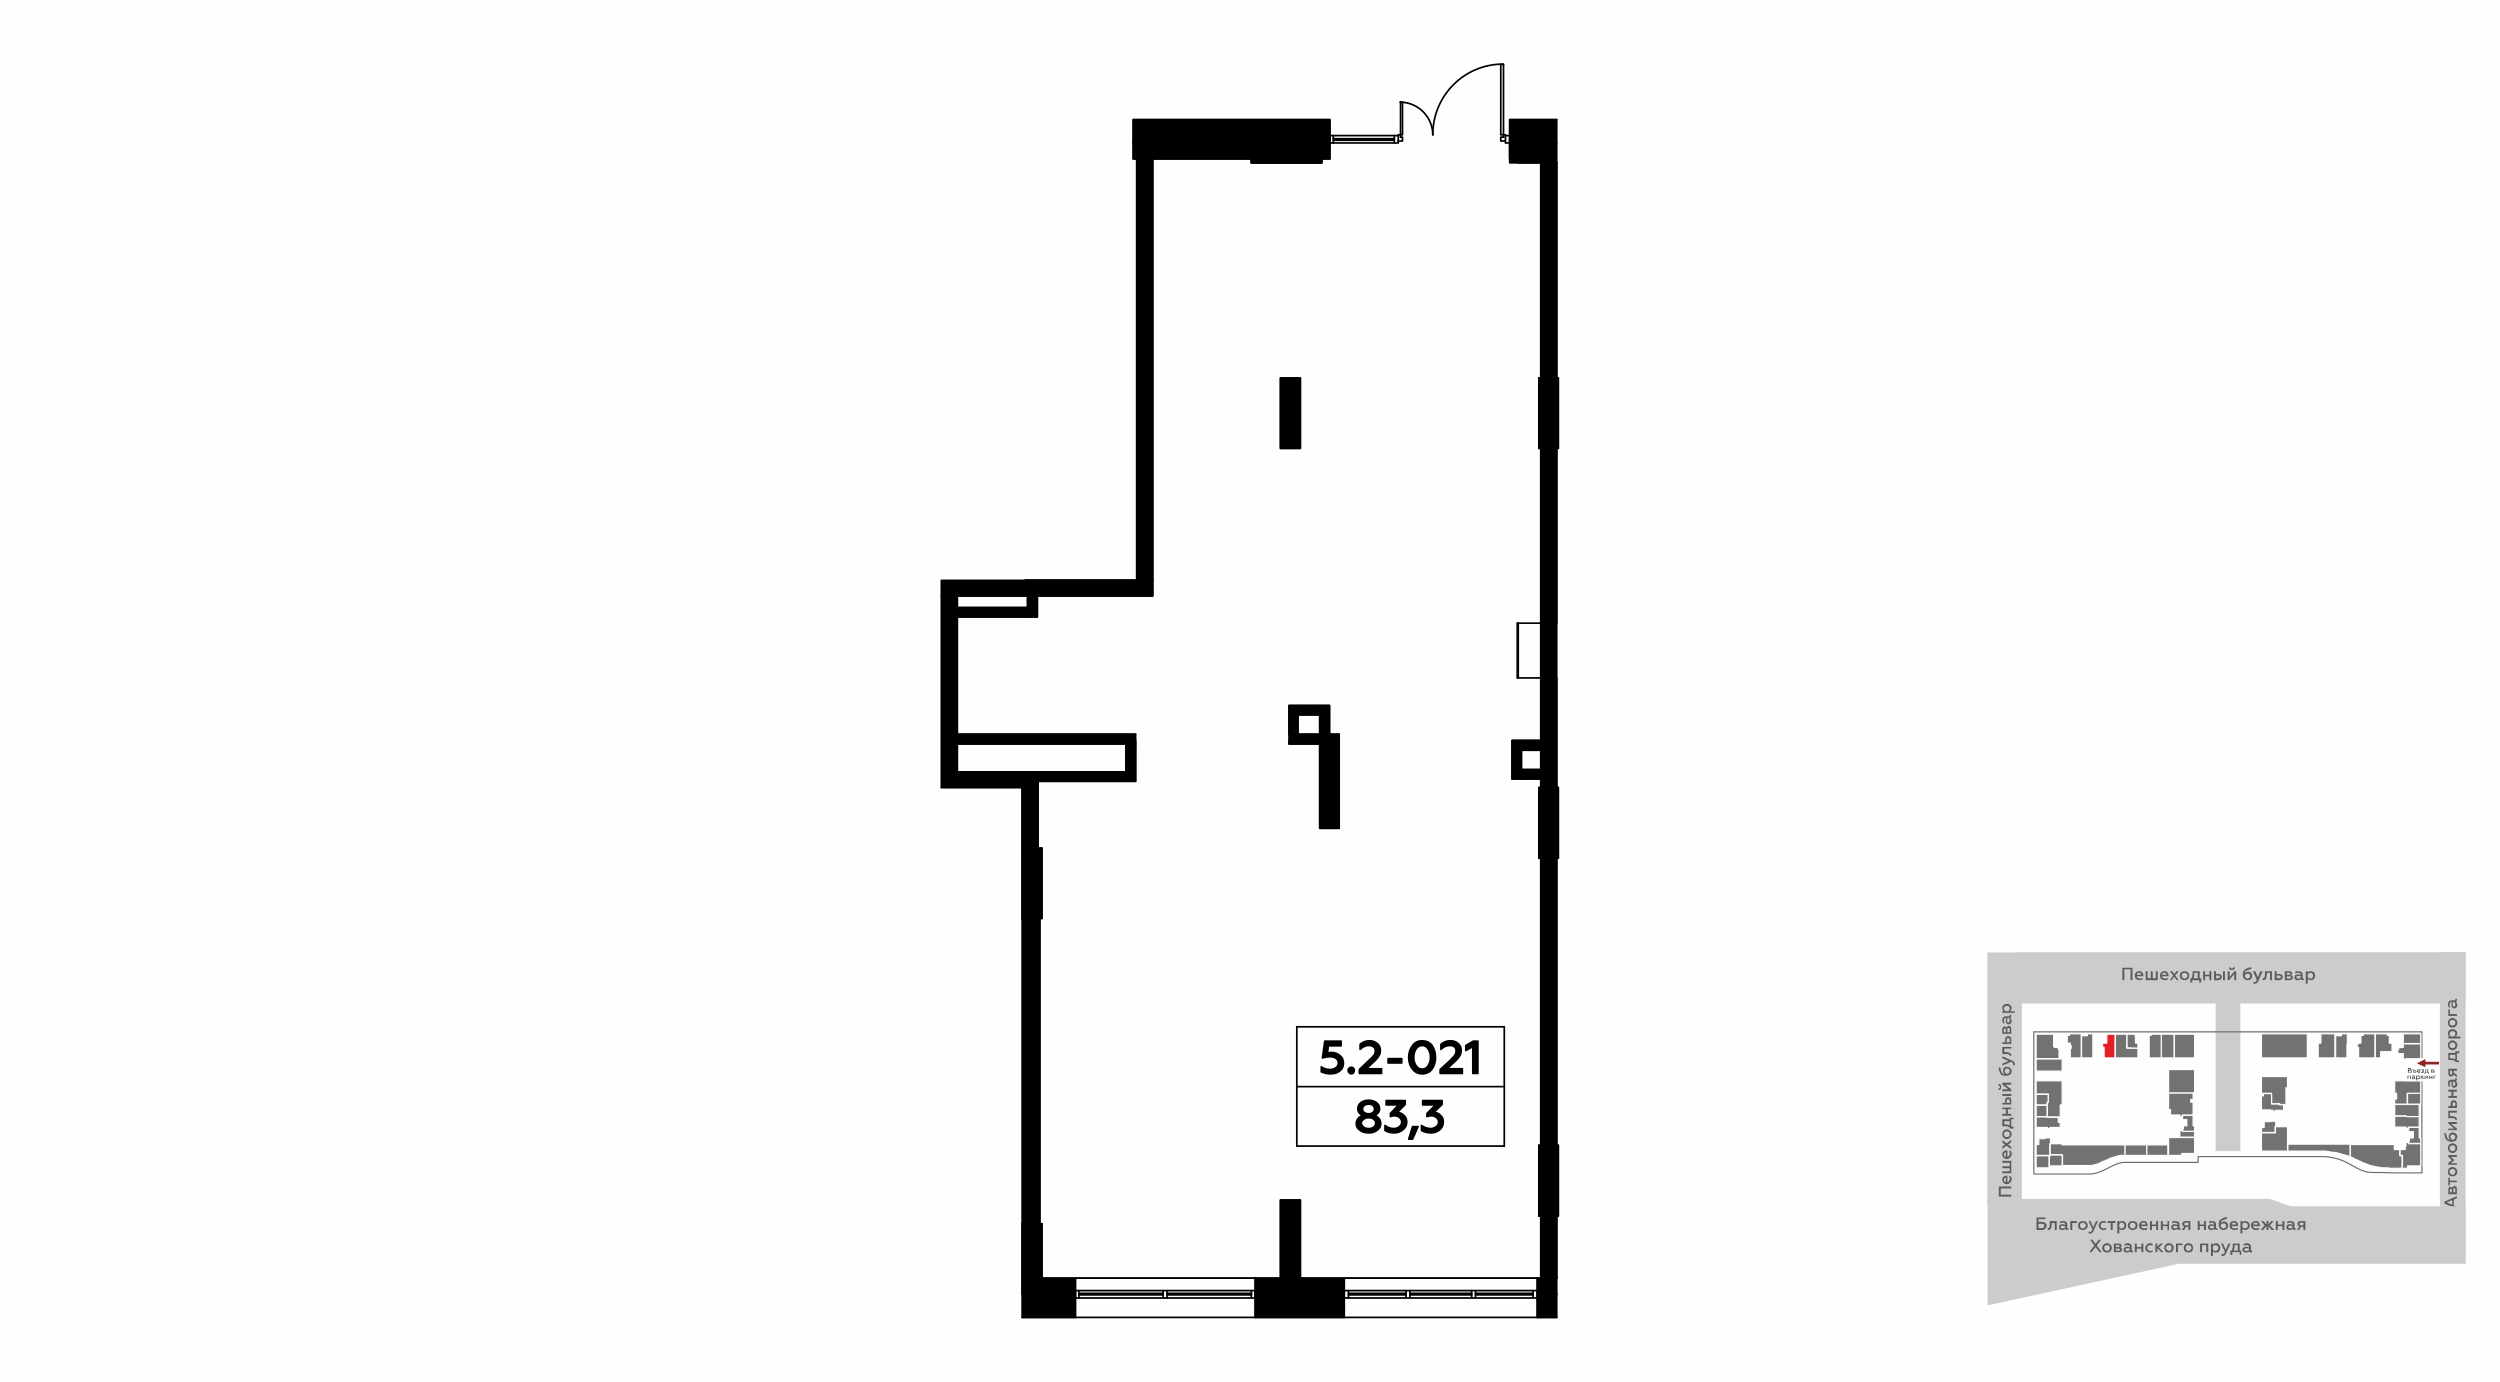 <?xml version="1.0" encoding="UTF-8"?>
<!DOCTYPE svg PUBLIC "-//W3C//DTD SVG 1.1//EN" "http://www.w3.org/Graphics/SVG/1.1/DTD/svg11.dtd">
<!-- Creator: CorelDRAW X8 -->
<svg xmlns="http://www.w3.org/2000/svg" xml:space="preserve" width="100%" height="100%" version="1.1" style="shape-rendering:geometricPrecision; text-rendering:geometricPrecision; image-rendering:optimizeQuality; fill-rule:evenodd; clip-rule:evenodd"
viewBox="0 0 6435 3556"
 xmlns:xlink="http://www.w3.org/1999/xlink">
 <defs>
  <style type="text/css">
   <![CDATA[
    .str0 {stroke:#6B6B6B;stroke-width:2.99;stroke-linecap:round;stroke-linejoin:round}
    .str1 {stroke:#FEFEFE;stroke-width:2.99;stroke-linecap:round;stroke-linejoin:round}
    .str4 {stroke:black;stroke-width:4.4;stroke-linecap:round;stroke-linejoin:round}
    .str3 {stroke:black;stroke-width:4.4;stroke-linecap:round;stroke-linejoin:round}
    .str5 {stroke:black;stroke-width:4.4;stroke-linecap:round;stroke-linejoin:round}
    .str7 {stroke:black;stroke-width:4.4;stroke-linecap:round;stroke-linejoin:round}
    .str2 {stroke:black;stroke-width:4.4;stroke-linecap:round;stroke-linejoin:round}
    .str6 {stroke:black;stroke-width:4.4;stroke-linecap:round;stroke-linejoin:round}
    .fil1 {fill:none}
    .fil9 {fill:none;fill-rule:nonzero}
    .fil0 {fill:#FEFEFE}
    .fil4 {fill:#727271}
    .fil5 {fill:#E31E24}
    .fil11 {fill:black}
    .fil10 {fill:#010000}
    .fil8 {fill:#8F2626}
    .fil2 {fill:#CCCCCC}
    .fil6 {fill:white}
    .fil3 {fill:#5B5B5B;fill-rule:nonzero}
    .fil7 {fill:#444545;fill-rule:nonzero}
    .fil12 {fill:black;fill-rule:nonzero}
   ]]>
  </style>
 </defs>
 <g id="Слой_x0020_1">
  <g id="_1326825840">
   <g>
    <rect class="fil0" width="6435" height="3556"/>
    <rect class="fil1" x="5096" y="2219" width="1270" height="1270"/>
    <rect class="fil2" x="5703" y="2566" width="63.72" height="396.9"/>
    <rect class="fil2" x="5196" y="2451" width="1150" height="132"/>
    <rect class="fil2" transform="matrix(1.934E-14 -0.571 0.715 1.48166E-14 6280.31 3117.23)" width="1166.37" height="92.6"/>
    <path class="fil3" d="M6324 3106l-8 -3 0 -15 8 -4 0 -5 -32 14 0 5 32 14 0 -6zm-26 -11l14 -6 0 12 -14 -6z"/>
    <path id="1" class="fil3" d="M6324 3061c0,-5 -2,-8 -6,-8 -3,0 -5,2 -6,5 -1,-2 -2,-3 -5,-3 -3,0 -5,2 -5,7l0 12 22 0 0 -13zm-9 8l0 -7c0,-2 1,-4 2,-4 2,0 3,2 3,4l0 7 -5 0zm-9 0l0 -6c0,-2 0,-3 2,-3 2,0 3,1 3,3l0 6 -5 0z"/>
    <polygon id="2" class="fil3" points="6324,3039 6306,3039 6306,3031 6302,3031 6302,3051 6306,3051 6306,3043 6324,3043 "/>
    <path id="3" class="fil3" d="M6320 3016c0,2 0,4 -2,5 -1,2 -3,3 -5,3 -2,0 -4,-1 -6,-3 -1,-1 -2,-3 -2,-5 0,-2 1,-4 2,-5 2,-2 4,-2 6,-2 2,0 4,0 5,2 2,1 2,3 2,5zm5 0c0,-3 -1,-6 -4,-9 -2,-2 -5,-3 -8,-3 -4,0 -6,1 -9,3 -2,3 -3,6 -3,9 0,4 1,7 3,9 3,2 5,3 9,3 3,0 6,-1 8,-3 3,-2 4,-5 4,-9z"/>
    <polygon id="4" class="fil3" points="6324,2994 6308,2994 6317,2987 6317,2985 6308,2978 6324,2978 6324,2973 6302,2973 6302,2978 6311,2986 6302,2993 6302,2998 6324,2998 "/>
    <path id="5" class="fil3" d="M6320 2955c0,2 0,4 -2,6 -1,1 -3,2 -5,2 -2,0 -4,-1 -6,-2 -1,-2 -2,-4 -2,-6 0,-2 1,-4 2,-5 2,-1 4,-2 6,-2 2,0 4,1 5,2 2,1 2,3 2,5zm5 0c0,-3 -1,-6 -4,-9 -2,-2 -5,-3 -8,-3 -4,0 -6,1 -9,3 -2,3 -3,6 -3,9 0,4 1,7 3,9 3,3 5,4 9,4 3,0 6,-1 8,-4 3,-2 4,-5 4,-9z"/>
    <path id="6" class="fil3" d="M6325 2926c0,-3 -1,-6 -4,-8 -2,-2 -5,-3 -8,-3 -3,0 -5,1 -7,3 -2,2 -3,4 -3,7 0,4 1,7 4,9 -1,0 -3,0 -4,-1 -2,-1 -4,-3 -5,-6 0,-2 -1,-5 -2,-10l-5 0c1,3 1,6 2,8 0,2 1,4 2,6 1,2 2,3 3,4 3,2 7,4 12,4 4,0 8,-1 11,-3 2,-3 4,-6 4,-10zm-5 0c0,5 -3,8 -8,8 -3,-2 -5,-5 -5,-8 0,-3 3,-6 6,-6 2,0 4,1 5,2 2,1 2,3 2,4z"/>
    <polygon id="7" class="fil3" points="6324,2905 6309,2893 6324,2893 6324,2888 6302,2888 6302,2892 6317,2905 6302,2905 6302,2909 6324,2909 "/>
    <path id="8" class="fil3" d="M6306 2864l18 0 0 -5 -22 0 0 19 7 0c8,0 11,1 11,4 0,1 0,1 0,1l4 0c0,0 0,-1 0,-1 0,-5 -3,-7 -6,-8 -3,-1 -6,-1 -9,-1l-3 0 0 -9z"/>
    <path id="9" class="fil3" d="M6324 2841c0,-3 -1,-5 -2,-7 -2,-1 -4,-2 -6,-2 -5,0 -8,3 -8,9l0 6 -6 0 0 5 22 0 0 -11zm-11 6l0 -6c0,-2 1,-4 3,-4 2,0 4,2 4,4l0 6 -7 0z"/>
    <polygon id="10" class="fil3" points="6324,2821 6315,2821 6315,2810 6324,2810 6324,2805 6302,2805 6302,2810 6310,2810 6310,2821 6302,2821 6302,2826 6324,2826 "/>
    <path id="11" class="fil3" d="M6320 2777c0,1 -1,2 -2,2l-8 0c-6,0 -9,4 -9,10 0,3 1,6 2,8l4 0c-1,-2 -2,-4 -2,-7 0,-4 2,-6 5,-6l1 0c-1,2 -1,4 -1,7 0,2 0,5 2,6 1,2 3,3 5,3 2,0 4,-1 6,-3 1,-1 2,-3 2,-6 0,-3 -1,-6 -4,-8 2,0 3,-2 3,-5 0,-1 0,-2 0,-2l-4 0c0,0 0,0 0,1zm-2 7c1,1 2,3 2,6 0,3 -1,5 -3,5 -2,0 -4,-2 -4,-5 0,-2 1,-4 2,-6l3 0z"/>
    <path id="12" class="fil3" d="M6324 2767l-8 -6 0 -5 8 0 0 -5 -22 0 0 12c0,5 2,8 7,8 3,0 6,-2 6,-5l9 7 0 -6zm-12 -5c0,3 -1,4 -3,4 -2,0 -3,-1 -3,-4l0 -6 6 0 0 6z"/>
    <path id="13" class="fil3" d="M6330 2730l-6 0 0 -19 6 0 0 -5 -10 0 0 4 -18 0 0 18c5,0 8,1 11,1 3,0 5,1 7,2l0 3 10 0 0 -4zm-10 -4c-4,-1 -8,-2 -14,-2l0 -9 14 0 0 11z"/>
    <path id="14" class="fil3" d="M6320 2691c0,2 0,4 -2,5 -1,1 -3,2 -5,2 -2,0 -4,-1 -6,-2 -1,-1 -2,-3 -2,-5 0,-2 1,-4 2,-6 2,-1 4,-2 6,-2 2,0 4,1 5,2 2,2 2,4 2,6zm5 0c0,-4 -1,-7 -4,-9 -2,-3 -5,-4 -8,-4 -4,0 -6,1 -9,4 -2,2 -3,5 -3,9 0,3 1,6 3,9 3,2 5,3 9,3 3,0 6,-1 8,-3 3,-3 4,-6 4,-9z"/>
    <path id="15" class="fil3" d="M6301 2660c0,3 1,6 4,8l-3 0 0 5 31 0 0 -5 -12 0c2,-2 4,-5 4,-8 0,-3 -1,-6 -4,-8 -2,-2 -5,-3 -8,-3 -4,0 -6,1 -9,3 -2,2 -3,5 -3,8zm4 1c0,-2 1,-4 3,-5 1,-1 3,-2 5,-2 2,0 4,1 5,2 2,1 2,3 2,5 0,3 -1,6 -4,7l-7 0c-2,-1 -4,-4 -4,-7z"/>
    <path id="16" class="fil3" d="M6320 2633c0,2 0,4 -2,5 -1,1 -3,2 -5,2 -2,0 -4,-1 -6,-2 -1,-1 -2,-3 -2,-5 0,-2 1,-4 2,-6 2,-1 4,-2 6,-2 2,0 4,1 5,2 2,2 2,4 2,6zm5 0c0,-4 -1,-7 -4,-9 -2,-2 -5,-4 -8,-4 -4,0 -6,2 -9,4 -2,2 -3,5 -3,9 0,3 1,6 3,9 3,2 5,3 9,3 3,0 6,-1 8,-3 3,-3 4,-6 4,-9z"/>
    <polygon id="17" class="fil3" points="6324,2610 6306,2610 6306,2598 6302,2598 6302,2615 6324,2615 "/>
    <path id="18" class="fil3" d="M6320 2573c0,1 -1,2 -2,2l-8 0c-6,0 -9,4 -9,10 0,3 1,6 2,8l4 0c-1,-2 -2,-4 -2,-7 0,-4 2,-7 5,-7l1 0c-1,3 -1,5 -1,8 0,2 0,4 2,6 1,2 3,3 5,3 2,0 4,-1 6,-3 1,-1 2,-3 2,-6 0,-3 -1,-6 -4,-8 2,-1 3,-2 3,-5 0,-1 0,-2 0,-3l-4 0c0,1 0,1 0,2zm-2 6c1,2 2,4 2,7 0,3 -1,5 -3,5 -2,0 -4,-2 -4,-5 0,-3 1,-5 2,-7l3 0z"/>
    <rect class="fil2" transform="matrix(2.59564E-14 -0.558 0.96 1.44856E-14 5115.33 3102.35)" width="1166.37" height="92.6"/>
    <polygon class="fil3" points="5177,3075 5150,3075 5150,3059 5177,3059 5177,3054 5145,3054 5145,3080 5177,3080 "/>
    <path id="1" class="fil3" d="M5166 3048c3,0 6,-1 8,-4 3,-2 4,-5 4,-9 0,-3 -1,-6 -3,-8l-4 0c2,2 2,5 2,7 0,5 -2,8 -6,9l0 -17 -1 0c-4,0 -8,1 -10,4 -2,2 -2,4 -2,6 0,4 1,6 3,9 3,2 5,3 9,3zm-3 -5c-3,-1 -5,-3 -5,-6 0,-2 1,-4 2,-5 1,-1 2,-1 3,-1l0 12z"/>
    <polygon id="2" class="fil3" points="5177,2988 5154,2988 5154,2993 5173,2993 5173,3002 5154,3002 5154,3007 5173,3007 5173,3015 5154,3015 5154,3020 5177,3020 "/>
    <path id="3" class="fil3" d="M5166 2983c3,0 6,-1 8,-4 3,-2 4,-5 4,-9 0,-3 -1,-6 -3,-8l-4 0c2,2 2,5 2,7 0,5 -2,8 -6,9l0 -17 -1 0c-4,0 -8,1 -10,4 -2,2 -2,4 -2,6 0,4 1,7 3,9 3,2 5,3 9,3zm-3 -5c-3,0 -5,-3 -5,-6 0,-2 1,-4 2,-5 1,-1 2,-1 3,-1l0 12z"/>
    <polygon id="4" class="fil3" points="5154,2957 5165,2949 5177,2958 5177,2952 5169,2946 5177,2940 5177,2934 5165,2943 5154,2935 5154,2941 5161,2946 5154,2951 "/>
    <path id="5" class="fil3" d="M5173 2919c0,3 0,4 -2,6 -1,1 -3,2 -5,2 -2,0 -4,-1 -6,-2 -1,-2 -2,-3 -2,-6 0,-2 1,-3 2,-5 2,-1 4,-2 6,-2 2,0 4,1 5,2 2,2 2,3 2,5zm5 0c0,-3 -2,-6 -4,-8 -2,-3 -5,-4 -8,-4 -4,0 -6,1 -9,4 -2,2 -3,5 -3,8 0,4 1,7 3,9 3,3 5,4 9,4 3,0 6,-1 8,-4 2,-2 4,-5 4,-9z"/>
    <path id="6" class="fil3" d="M5183 2900l-6 0 0 -19 6 0 0 -4 -10 0 0 4 -19 0 0 18c5,0 9,0 12,0 3,1 5,2 7,3l0 3 10 0 0 -5zm-10 -3c-4,-2 -8,-3 -14,-3l0 -8 14 0 0 11z"/>
    <polygon id="7" class="fil3" points="5177,2867 5168,2867 5168,2855 5177,2855 5177,2851 5154,2851 5154,2855 5163,2855 5163,2867 5154,2867 5154,2872 5177,2872 "/>
    <path id="8" class="fil3" d="M5177 2816l-23 0 0 5 23 0 0 -5zm0 17c0,-3 -1,-5 -2,-7 -2,-1 -4,-2 -6,-2 -5,0 -8,4 -8,9l0 6 -7 0 0 4 23 0 0 -10zm-12 6l0 -5c0,-3 2,-5 4,-5 2,0 4,2 4,5l0 5 -8 0z"/>
    <path id="9" class="fil3" d="M5177 2804l-15 -12 15 0 0 -5 -23 0 0 5 16 12 -16 0 0 5 23 0 0 -5zm-26 -6c0,-5 -2,-8 -7,-8l0 4c2,0 4,2 4,4 0,2 -2,4 -4,4l0 4c5,0 7,-3 7,-8z"/>
    <path id="10" class="fil3" d="M5178 2757c0,-3 -1,-6 -4,-8 -2,-2 -5,-3 -8,-3 -3,0 -6,0 -7,2 -2,2 -3,5 -3,8 0,4 1,7 4,9 -1,0 -3,-1 -4,-1 -2,-1 -4,-3 -5,-7 -1,-1 -1,-4 -2,-9l-5 0c1,3 1,6 2,8 0,2 1,4 2,5 1,2 2,4 3,5 3,2 7,3 12,3 4,0 8,-1 11,-3 2,-2 4,-5 4,-9zm-5 0c0,5 -3,7 -8,7 -3,-1 -5,-4 -5,-7 0,-4 3,-7 6,-7 2,0 4,1 5,2 2,2 2,3 2,5z"/>
    <path id="11" class="fil3" d="M5186 2738c0,-3 -2,-6 -7,-8l-25 -11 0 5 16 7 -16 7 0 5 22 -10c4,2 6,4 6,6 0,1 0,2 -1,3l5 0c0,-1 0,-2 0,-4z"/>
    <path id="12" class="fil3" d="M5159 2699l18 0 0 -4 -23 0 0 18 8 0c8,0 11,1 11,4 0,1 0,1 0,1l4 0c0,0 0,-1 0,-1 0,-5 -3,-7 -7,-8 -2,-1 -5,-1 -8,-1l-3 0 0 -9z"/>
    <path id="13" class="fil3" d="M5177 2676c0,-3 -1,-5 -2,-7 -2,-1 -4,-2 -6,-2 -5,0 -8,4 -8,9l0 7 -7 0 0 4 23 0 0 -11zm-12 7l0 -6c0,-3 2,-5 4,-5 2,0 4,2 4,5l0 6 -8 0z"/>
    <path id="14" class="fil3" d="M5177 2649c0,-5 -2,-8 -6,-8 -3,0 -5,1 -6,4 -1,-2 -3,-3 -5,-3 -3,0 -6,3 -6,7l0 12 23 0 0 -12zm-10 8l0 -8c0,-2 1,-3 3,-3 2,0 3,1 3,3l0 8 -6 0zm-9 0l0 -7c0,-2 1,-3 3,-3 2,0 2,1 2,3l0 7 -5 0z"/>
    <path id="15" class="fil3" d="M5173 2614c0,1 -1,2 -2,2l-8 0c-6,0 -9,4 -9,10 0,3 1,6 2,8l4 0c-1,-2 -2,-4 -2,-7 0,-4 2,-7 5,-7l1 0c-1,3 -1,5 -1,8 0,2 0,4 2,6 1,2 3,3 5,3 2,0 4,-1 6,-3 1,-1 2,-3 2,-6 0,-3 -2,-6 -4,-8 2,-1 3,-2 3,-5 0,-1 0,-2 0,-3l-4 0c0,1 0,1 0,2zm-2 6c1,2 2,4 2,7 0,3 -1,5 -3,5 -2,0 -4,-2 -4,-5 0,-3 1,-5 2,-7l3 0z"/>
    <path id="16" class="fil3" d="M5154 2594c0,4 1,7 4,9l-4 0 0 4 32 0 0 -4 -12 0c2,-2 4,-5 4,-9 0,-3 -2,-5 -4,-7 -2,-2 -5,-3 -8,-3 -4,0 -6,1 -9,3 -2,2 -3,4 -3,7zm4 2c0,-2 1,-4 2,-5 2,-2 4,-2 6,-2 2,0 4,0 5,2 2,1 2,3 2,5 0,3 -1,5 -4,7l-7 0c-2,-2 -4,-4 -4,-7z"/>
    <polygon class="fil2" points="5116,3360 5608,3253 6347,3253 6347,3105 5897,3105 5842,3086 5116,3086 "/>
    <path class="fil3" d="M5256 3166c3,0 6,-1 8,-3 3,-2 4,-5 4,-8 0,-3 -1,-5 -4,-7 -2,-2 -5,-3 -8,-3l-9 0 0 -7 18 0 0 -4 -23 0 0 32 14 0zm-9 -16l8 0c5,0 7,2 7,5 0,4 -2,6 -7,6l-8 0 0 -11z"/>
    <path id="1" class="fil3" d="M5289 3148l0 18 5 0 0 -23 -18 0 0 8c0,7 -1,10 -4,10 -1,0 -1,0 -1,0l0 5c0,0 0,0 1,0 5,0 7,-3 8,-7 1,-3 1,-5 1,-8l0 -3 8 0z"/>
    <path id="2" class="fil3" d="M5323 3162c-2,0 -2,-1 -2,-2l0 -9c0,-5 -4,-8 -11,-8 -3,0 -6,0 -8,2l0 4c2,-1 5,-2 7,-2 5,0 7,2 7,5l0 1c-2,-1 -5,-2 -7,-2 -3,0 -5,1 -7,2 -2,2 -2,3 -2,6 0,2 0,4 2,5 2,2 4,2 6,2 3,0 6,-1 8,-3 1,2 2,3 5,3 1,0 2,0 3,-1l0 -3c-1,0 -1,0 -1,0zm-7 -3c-2,2 -4,3 -7,3 -3,0 -5,-1 -5,-4 0,-2 2,-3 6,-3 2,0 4,1 6,2l0 2z"/>
    <polygon id="3" class="fil3" points="5334,3166 5334,3148 5346,3148 5346,3143 5329,3143 5329,3166 "/>
    <path id="4" class="fil3" d="M5361 3162c-2,0 -4,-1 -5,-2 -2,-2 -2,-3 -2,-6 0,-2 0,-3 2,-5 1,-1 3,-2 5,-2 2,0 4,1 5,2 2,2 3,3 3,5 0,3 -1,4 -3,6 -1,1 -3,2 -5,2zm0 4c4,0 7,-1 9,-3 2,-2 4,-5 4,-9 0,-3 -2,-6 -4,-8 -2,-2 -5,-3 -9,-3 -3,0 -6,1 -9,3 -2,2 -3,5 -3,8 0,4 1,7 3,9 3,2 6,3 9,3z"/>
    <path id="5" class="fil3" d="M5381 3175c3,0 6,-2 8,-7l11 -25 -5 0 -7 16 -7 -16 -5 0 10 22c-2,4 -4,6 -6,6 -1,0 -2,0 -4,-1l0 4c1,1 3,1 5,1z"/>
    <path id="6" class="fil3" d="M5414 3166c3,0 5,0 7,-2l0 -4c-1,1 -4,2 -6,2 -2,0 -4,-1 -6,-2 -1,-2 -2,-3 -2,-6 0,-2 1,-4 2,-5 2,-1 4,-2 6,-2 2,0 4,0 6,1l0 -4c-2,-1 -4,-1 -7,-1 -3,0 -6,1 -8,3 -3,2 -4,5 -4,8 0,4 1,7 4,9 2,2 5,3 8,3z"/>
    <polygon id="7" class="fil3" points="5438,3166 5438,3148 5445,3148 5445,3143 5425,3143 5425,3148 5433,3148 5433,3166 "/>
    <path id="8" class="fil3" d="M5463 3143c-4,0 -7,1 -8,3l0 -3 -5 0 0 32 5 0 0 -12c1,2 4,3 8,3 3,0 5,-1 7,-3 2,-2 3,-5 3,-9 0,-3 -1,-6 -3,-8 -2,-2 -4,-3 -7,-3zm-2 4c2,0 4,1 5,2 2,2 2,3 2,5 0,3 0,4 -2,6 -1,1 -3,2 -5,2 -3,0 -5,-2 -6,-4l0 -7c1,-2 3,-4 6,-4z"/>
    <path id="9" class="fil3" d="M5490 3162c-2,0 -4,-1 -6,-2 -1,-2 -2,-3 -2,-6 0,-2 1,-3 2,-5 2,-1 4,-2 6,-2 2,0 4,1 5,2 1,2 2,3 2,5 0,3 -1,4 -2,6 -1,1 -3,2 -5,2zm0 4c3,0 6,-1 9,-3 2,-2 3,-5 3,-9 0,-3 -1,-6 -3,-8 -3,-2 -6,-3 -9,-3 -4,0 -7,1 -9,3 -3,2 -4,5 -4,8 0,4 1,7 4,9 2,2 5,3 9,3z"/>
    <path id="10" class="fil3" d="M5506 3154c0,4 1,7 3,9 3,2 6,3 9,3 4,0 7,0 9,-2l0 -4c-3,1 -5,2 -8,2 -4,0 -7,-2 -8,-6l17 0 0 -1c0,-4 -1,-8 -5,-11 -1,-1 -3,-1 -6,-1 -3,0 -6,1 -8,3 -2,2 -3,5 -3,8zm5 -2c0,-3 3,-5 6,-5 2,0 3,0 5,1 1,2 1,3 1,4l-12 0z"/>
    <polygon id="11" class="fil3" points="5539,3166 5539,3156 5550,3156 5550,3166 5555,3166 5555,3143 5550,3143 5550,3152 5539,3152 5539,3143 5534,3143 5534,3166 "/>
    <polygon id="12" class="fil3" points="5567,3166 5567,3156 5579,3156 5579,3166 5583,3166 5583,3143 5579,3143 5579,3152 5567,3152 5567,3143 5562,3143 5562,3166 "/>
    <path id="13" class="fil3" d="M5612 3162c-1,0 -2,-1 -2,-2l0 -9c0,-5 -4,-8 -11,-8 -3,0 -6,0 -8,2l0 4c2,-1 5,-2 7,-2 5,0 7,2 7,5l0 1c-2,-1 -5,-2 -7,-2 -3,0 -5,1 -7,2 -1,2 -2,3 -2,6 0,2 0,4 2,5 2,2 4,2 6,2 4,0 6,-1 8,-3 1,2 3,3 5,3 1,0 2,0 3,-1l0 -3c0,0 -1,0 -1,0zm-7 -3c-2,2 -4,3 -7,3 -2,0 -4,-1 -4,-4 0,-2 2,-3 5,-3 2,0 4,1 6,2l0 2z"/>
    <path id="14" class="fil3" d="M5622 3166l5 -8 6 0 0 8 5 0 0 -23 -12 0c-6,0 -9,3 -9,7 0,4 2,6 5,7l-6 9 6 0zm5 -12c-3,0 -5,-1 -5,-3 0,-3 2,-4 5,-4l6 0 0 7 -6 0z"/>
    <polygon id="15" class="fil3" points="5662,3166 5662,3156 5673,3156 5673,3166 5678,3166 5678,3143 5673,3143 5673,3152 5662,3152 5662,3143 5657,3143 5657,3166 "/>
    <path id="16" class="fil3" d="M5706 3162c-1,0 -2,-1 -2,-2l0 -9c0,-5 -4,-8 -10,-8 -3,0 -6,0 -8,2l0 4c2,-1 4,-2 7,-2 4,0 6,2 6,5l0 1c-2,-1 -4,-2 -7,-2 -2,0 -4,1 -6,2 -2,2 -3,3 -3,6 0,2 1,4 3,5 1,2 3,2 6,2 3,0 6,-1 8,-3 1,2 2,3 5,3 1,0 2,0 3,-1l0 -3c-1,0 -1,0 -2,0zm-7 -3c-1,2 -3,3 -6,3 -3,0 -5,-1 -5,-4 0,-2 2,-3 5,-3 3,0 5,1 6,2l0 2z"/>
    <path id="17" class="fil3" d="M5723 3166c4,0 6,-1 9,-3 2,-2 3,-5 3,-8 0,-3 -1,-6 -3,-8 -2,-2 -4,-3 -7,-3 -4,0 -7,2 -9,5 0,-2 0,-3 1,-4 1,-2 3,-4 6,-5 2,-1 5,-2 9,-2l0 -5c-3,0 -5,1 -7,1 -2,1 -4,2 -6,3 -2,1 -3,2 -4,3 -3,2 -4,6 -4,11 0,5 1,9 3,11 3,3 6,4 9,4zm0 -4c-4,0 -7,-3 -7,-9 1,-2 4,-4 8,-4 3,0 6,2 6,6 0,2 -1,4 -2,5 -1,1 -3,2 -5,2z"/>
    <path id="18" class="fil3" d="M5739 3154c0,4 1,7 3,9 3,2 6,3 9,3 4,0 7,0 9,-2l0 -4c-3,1 -5,2 -8,2 -4,0 -8,-2 -8,-6l17 0 0 -1c0,-4 -1,-8 -5,-11 -1,-1 -3,-1 -6,-1 -3,0 -6,1 -8,3 -2,2 -3,5 -3,8zm5 -2c0,-3 3,-5 6,-5 2,0 3,0 4,1 2,2 2,3 2,4l-12 0z"/>
    <path id="19" class="fil3" d="M5780 3143c-4,0 -6,1 -8,3l0 -3 -5 0 0 32 5 0 0 -12c2,2 4,3 8,3 3,0 5,-1 7,-3 3,-2 4,-5 4,-9 0,-3 -1,-6 -4,-8 -2,-2 -4,-3 -7,-3zm-2 4c2,0 4,1 6,2 1,2 2,3 2,5 0,3 -1,4 -2,6 -2,1 -4,2 -6,2 -3,0 -5,-2 -6,-4l0 -7c1,-2 3,-4 6,-4z"/>
    <path id="20" class="fil3" d="M5794 3154c0,4 2,7 4,9 2,2 5,3 9,3 3,0 6,0 8,-2l0 -4c-2,1 -4,2 -7,2 -5,0 -8,-2 -9,-6l18 0 0 -1c0,-4 -2,-8 -5,-11 -2,-1 -4,-1 -6,-1 -3,0 -6,1 -8,3 -3,2 -4,5 -4,8zm5 -2c1,-3 3,-5 7,-5 2,0 3,0 4,1 1,2 2,3 2,4l-13 0z"/>
    <polygon id="21" class="fil3" points="5825,3166 5834,3156 5834,3166 5839,3166 5839,3156 5847,3166 5854,3166 5843,3154 5852,3143 5846,3143 5839,3152 5839,3143 5834,3143 5834,3152 5826,3143 5820,3143 5829,3154 5819,3166 "/>
    <polygon id="22" class="fil3" points="5863,3166 5863,3156 5875,3156 5875,3166 5880,3166 5880,3143 5875,3143 5875,3152 5863,3152 5863,3143 5858,3143 5858,3166 "/>
    <path id="23" class="fil3" d="M5908 3162c-1,0 -2,-1 -2,-2l0 -9c0,-5 -4,-8 -10,-8 -4,0 -6,0 -9,2l0 4c2,-1 5,-2 7,-2 5,0 7,2 7,5l0 1c-2,-1 -4,-2 -7,-2 -3,0 -5,1 -7,2 -1,2 -2,3 -2,6 0,2 1,4 2,5 2,2 4,2 6,2 4,0 6,-1 9,-3 0,2 2,3 4,3 2,0 2,0 3,-1l0 -3c0,0 -1,0 -1,0zm-7 -3c-1,2 -4,3 -6,3 -3,0 -5,-1 -5,-4 0,-2 2,-3 5,-3 2,0 4,1 6,2l0 2z"/>
    <path id="24" class="fil3" d="M5918 3166l5 -8 6 0 0 8 5 0 0 -23 -12 0c-6,0 -8,3 -8,7 0,4 1,6 5,7l-7 9 6 0zm5 -12c-3,0 -4,-1 -4,-3 0,-3 1,-4 4,-4l6 0 0 7 -6 0z"/>
    <polygon id="25" class="fil3" points="5384,3223 5394,3210 5404,3223 5410,3223 5397,3206 5408,3191 5402,3191 5394,3202 5386,3191 5380,3191 5391,3206 5378,3223 "/>
    <path id="26" class="fil3" d="M5424 3220c-3,0 -4,-1 -6,-3 -1,-1 -2,-3 -2,-5 0,-2 1,-4 2,-5 2,-2 3,-2 6,-2 2,0 3,0 5,2 1,1 2,3 2,5 0,2 -1,4 -2,5 -2,2 -3,3 -5,3zm0 4c3,0 6,-1 8,-3 3,-3 4,-6 4,-9 0,-3 -1,-6 -4,-8 -2,-3 -5,-4 -8,-4 -4,0 -7,1 -9,4 -3,2 -4,5 -4,8 0,3 1,6 4,9 2,2 5,3 9,3z"/>
    <path id="27" class="fil3" d="M5454 3223c5,0 8,-2 8,-6 0,-3 -1,-5 -4,-6 1,0 3,-2 3,-4 0,-4 -3,-6 -7,-6l-13 0 0 22 13 0zm-8 -9l7 0c3,0 4,1 4,3 0,1 -1,2 -4,2l-7 0 0 -5zm0 -9l6 0c3,0 4,1 4,2 0,2 -1,3 -4,3l-6 0 0 -5z"/>
    <path id="28" class="fil3" d="M5489 3220c-1,0 -2,-1 -2,-3l0 -8c0,-6 -4,-9 -10,-9 -3,0 -6,1 -8,2l0 5c2,-2 4,-2 7,-2 4,0 6,1 6,4l0 2c-2,-1 -4,-2 -7,-2 -2,0 -5,1 -6,2 -2,1 -3,3 -3,5 0,3 1,5 2,6 2,1 4,2 7,2 3,0 6,-1 8,-3 0,2 2,3 5,3 1,0 2,-1 2,-1l0 -4c0,0 0,1 -1,1zm-7 -3c-1,2 -4,3 -6,3 -3,0 -5,-1 -5,-4 0,-2 2,-3 5,-3 2,0 4,0 6,1l0 3z"/>
    <polygon id="29" class="fil3" points="5500,3223 5500,3214 5512,3214 5512,3223 5517,3223 5517,3201 5512,3201 5512,3210 5500,3210 5500,3201 5495,3201 5495,3223 "/>
    <path id="30" class="fil3" d="M5534 3224c3,0 5,-1 7,-2l0 -4c-1,1 -4,2 -6,2 -2,0 -4,-1 -6,-2 -1,-2 -2,-4 -2,-6 0,-2 1,-4 2,-5 2,-2 4,-2 6,-2 2,0 4,0 6,1l0 -4c-2,-1 -4,-2 -7,-2 -3,0 -6,1 -8,4 -3,2 -4,5 -4,8 0,4 1,6 4,9 2,2 5,3 8,3z"/>
    <polygon id="31" class="fil3" points="5553,3223 5553,3213 5563,3223 5569,3223 5557,3211 5568,3201 5561,3201 5553,3209 5553,3201 5548,3201 5548,3223 "/>
    <path id="32" class="fil3" d="M5583 3220c-2,0 -4,-1 -5,-3 -2,-1 -3,-3 -3,-5 0,-2 1,-4 3,-5 1,-2 3,-2 5,-2 2,0 4,0 5,2 2,1 2,3 2,5 0,2 0,4 -2,5 -1,2 -3,3 -5,3zm0 4c3,0 6,-1 9,-3 2,-3 3,-6 3,-9 0,-3 -1,-6 -3,-8 -3,-3 -6,-4 -9,-4 -4,0 -7,1 -9,4 -2,2 -3,5 -3,8 0,3 1,6 3,9 2,2 5,3 9,3z"/>
    <polygon id="33" class="fil3" points="5606,3223 5606,3205 5618,3205 5618,3201 5601,3201 5601,3223 "/>
    <path id="34" class="fil3" d="M5633 3220c-2,0 -4,-1 -5,-3 -2,-1 -2,-3 -2,-5 0,-2 0,-4 2,-5 1,-2 3,-2 5,-2 2,0 4,0 5,2 2,1 3,3 3,5 0,2 -1,4 -3,5 -1,2 -3,3 -5,3zm0 4c4,0 7,-1 9,-3 2,-3 3,-6 3,-9 0,-3 -1,-6 -3,-8 -2,-3 -5,-4 -9,-4 -3,0 -6,1 -9,4 -2,2 -3,5 -3,8 0,3 1,6 3,9 3,2 6,3 9,3z"/>
    <polygon id="35" class="fil3" points="5668,3223 5668,3205 5679,3205 5679,3223 5684,3223 5684,3201 5663,3201 5663,3223 "/>
    <path id="36" class="fil3" d="M5704 3200c-4,0 -6,2 -8,4l0 -3 -5 0 0 32 5 0 0 -13c2,3 4,4 8,4 3,0 6,-1 8,-3 2,-3 3,-6 3,-9 0,-3 -1,-6 -3,-8 -2,-3 -5,-4 -8,-4zm-1 5c2,0 3,0 5,2 1,1 2,3 2,5 0,2 -1,4 -2,5 -2,2 -3,3 -5,3 -3,0 -6,-2 -7,-4l0 -7c1,-3 4,-4 7,-4z"/>
    <path id="37" class="fil3" d="M5722 3233c4,0 6,-3 8,-7l11 -25 -5 0 -7 16 -7 -16 -5 0 10 22c-2,4 -3,5 -6,5 -1,0 -2,0 -3,0l0 4c1,1 2,1 4,1z"/>
    <path id="38" class="fil3" d="M5746 3230l0 -7 19 0 0 7 4 0 0 -11 -4 0 0 -18 -18 0c0,5 0,9 0,11 -1,3 -2,5 -3,7l-3 0 0 11 5 0zm3 -11c2,-3 3,-8 3,-14l8 0 0 14 -11 0z"/>
    <path id="39" class="fil3" d="M5795 3220c-1,0 -1,-1 -1,-3l0 -8c0,-6 -5,-9 -11,-9 -3,0 -6,1 -8,2l0 5c2,-2 4,-2 7,-2 4,0 7,1 7,4l0 2c-2,-1 -5,-2 -8,-2 -2,0 -4,1 -6,2 -2,1 -3,3 -3,5 0,3 1,5 3,6 1,1 3,2 6,2 3,0 6,-1 8,-3 1,2 2,3 5,3 1,0 2,-1 3,-1l0 -4c-1,0 -1,1 -2,1zm-6 -3c-2,2 -4,3 -7,3 -3,0 -5,-1 -5,-4 0,-2 2,-3 6,-3 2,0 4,0 6,1l0 3z"/>
    <path class="fil1 str0" d="M5235 2656l999 0c0,113 0,249 0,363 -24,0 -50,0 -74,0 -17,-1 -35,-1 -53,-1 -44,0 -60,-38 -126,-41l-323 0 0 15 -79 0c-37,0 -74,0 -111,0 -27,0 -58,31 -91,30 -45,0 -96,0 -142,0l0 -366z"/>
    <polygon class="fil4 str1" points="5828,2887 5844,2887 5844,2886 5858,2886 5858,2899 5856,2899 5856,2915 5821,2915 5821,2903 5828,2902 5828,2901 "/>
    <polygon class="fil4 str1" points="5857,2900 5888,2900 5888,2963 5821,2963 5821,2916 5825,2916 5857,2916 "/>
    <polygon class="fil4 str1" points="5889,2945 6049,2945 6049,2977 6039,2974 6032,2972 6027,2971 6022,2969 6008,2966 6005,2966 6003,2966 5997,2965 5993,2964 5984,2963 5980,2963 5889,2963 "/>
    <polygon class="fil4 str1" points="6051,2946 6161,2946 6162,2945 6163,2945 6163,2959 6177,2959 6177,2975 6183,2975 6183,3007 6174,3007 6149,3007 6148,3006 6139,3006 6132,3006 6125,3005 6121,3004 6119,3004 6114,3003 6110,3002 6101,3000 6096,2998 6085,2994 6061,2983 6056,2980 6056,2980 6050,2978 6050,2946 "/>
    <polygon class="fil4 str1" points="6183,3005 6184,3000 6184,2974 6178,2974 6178,2971 6178,2959 6191,2959 6191,2950 6193,2950 6193,2941 6200,2941 6200,2944 6231,2944 6231,3001 6197,3001 6197,3002 6197,3007 6183,3007 "/>
    <polygon class="fil4 str1" points="6200,2902 6227,2902 6227,2929 6231,2929 6231,2943 6227,2943 6200,2943 6200,2937 6202,2937 6202,2929 6212,2929 6212,2913 6200,2913 "/>
    <polygon class="fil4 str1" points="6164,2873 6192,2873 6193,2874 6227,2874 6227,2875 6227,2901 6224,2901 6200,2901 6200,2904 6193,2904 6193,2901 6164,2901 "/>
    <polygon class="fil4 str1" points="6164,2843 6167,2843 6227,2843 6227,2874 6223,2874 6194,2874 6193,2872 6164,2872 6164,2844 "/>
    <polygon class="fil4 str1" points="6196,2815 6198,2814 6231,2814 6231,2842 6227,2842 6197,2842 6197,2816 "/>
    <polygon class="fil4 str1" points="6231,2782 6231,2784 6231,2803 6231,2814 6197,2814 6196,2815 6196,2842 6166,2842 6164,2842 6164,2829 6169,2829 6169,2814 6164,2814 6164,2783 6164,2782 "/>
    <polygon class="fil4 str1" points="6186,2687 6231,2687 6231,2726 6186,2726 6186,2712 6172,2712 6172,2701 6174,2701 6174,2697 6186,2696 "/>
    <polygon class="fil4 str1" points="6186,2661 6231,2661 6231,2686 6231,2686 6186,2686 6186,2662 "/>
    <polygon class="fil4 str1" points="6114,2664 6114,2661 6145,2661 6145,2661 6145,2665 6150,2665 6150,2685 6157,2685 6157,2685 6157,2707 6128,2707 6128,2723 6114,2723 6114,2719 "/>
    <polygon class="fil4 str1" points="6083,2665 6083,2661 6113,2661 6113,2664 6113,2723 6071,2723 6071,2720 6071,2696 6067,2695 6067,2687 6071,2687 6071,2685 6077,2685 6077,2665 "/>
    <polygon class="fil4 str1" points="6027,2661 6042,2661 6042,2687 6041,2688 6041,2723 6012,2723 6012,2667 6012,2666 6027,2666 "/>
    <polygon class="fil4 str1" points="5974,2661 6010,2661 6010,2664 6010,2723 6010,2723 5968,2723 5967,2720 5967,2685 5974,2685 "/>
    <polygon class="fil4 str1" points="5821,2664 5821,2662 5823,2661 5824,2661 5939,2661 5939,2723 5821,2723 5821,2664 "/>
    <polygon class="fil4 str1" points="5821,2771 5888,2771 5888,2799 5884,2800 5884,2843 5868,2843 5868,2841 5847,2841 5847,2814 5821,2814 5821,2771 "/>
    <polygon class="fil4 str1" points="5826,2815 5845,2815 5847,2816 5847,2841 5847,2842 5868,2842 5868,2844 5867,2844 5878,2844 5878,2858 5856,2858 5856,2861 5850,2861 5850,2857 5850,2858 5845,2858 5845,2857 5821,2857 5821,2821 5826,2821 5826,2821 "/>
    <polygon class="fil4 str1" points="5445,2662 5475,2662 5474,2698 5503,2698 5503,2720 5503,2723 5445,2723 "/>
    <polygon class="fil4 str1" points="5277,2944 5308,2944 5308,2947 5470,2947 5470,2974 5467,2974 5458,2974 5453,2975 5449,2976 5446,2977 5436,2980 5433,2981 5429,2983 5420,2987 5412,2990 5406,2993 5402,2995 5399,2996 5393,2998 5388,2999 5385,3000 5381,3000 5377,3000 5373,3000 5369,3000 5309,3000 5309,2973 5307,2972 5277,2972 "/>
    <polygon class="fil4 str1" points="5277,2973 5307,2973 5308,2975 5308,3001 5275,3001 5275,2975 5277,2975 "/>
    <polygon class="fil4 str1" points="5241,3005 5241,2976 5241,2975 5274,2975 5274,3006 5241,3006 "/>
    <polygon class="fil4 str1" points="5241,2974 5241,2946 5248,2946 5248,2931 5263,2931 5263,2930 5263,2929 5278,2929 5278,2943 5276,2944 5276,2974 "/>
    <polygon class="fil4 str1" points="5470,2947 5526,2947 5526,2974 5470,2974 "/>
    <polygon class="fil4 str1" points="5580,2947 5580,2974 5526,2974 5526,2947 "/>
    <polygon class="fil4 str1" points="5582,2974 5582,2970 5582,2940 5582,2939 5582,2929 5582,2928 5649,2928 5649,2969 5616,2969 5615,2974 5615,2974 5582,2974 "/>
    <polygon class="fil4 str1" points="5611,2910 5618,2910 5618,2912 5649,2912 5649,2927 5645,2927 5611,2927 "/>
    <polygon class="fil4 str1" points="5618,2871 5645,2871 5645,2898 5649,2898 5649,2911 5645,2912 5618,2912 5618,2906 5620,2906 5620,2898 5629,2898 5629,2882 5618,2882 "/>
    <polygon class="fil4 str1" points="5582,2814 5585,2813 5645,2813 5645,2831 5639,2830 5639,2837 5645,2837 5645,2870 5617,2870 5617,2874 5611,2874 5611,2870 5587,2870 5587,2856 5582,2856 "/>
    <polygon class="fil4 str1" points="5582,2754 5585,2753 5649,2753 5649,2813 5582,2813 5582,2755 "/>
    <polygon class="fil4 str1" points="5597,2662 5600,2662 5649,2662 5649,2722 5646,2723 5596,2723 5597,2723 5597,2662 "/>
    <polygon class="fil4 str1" points="5564,2662 5596,2662 5596,2723 5564,2723 5563,2718 5563,2663 5564,2661 "/>
    <polygon class="fil4 str1" points="5537,2662 5563,2662 5563,2666 5563,2723 5532,2723 5532,2665 5537,2665 "/>
    <polygon class="fil4 str1" points="5496,2662 5497,2685 5503,2685 5503,2698 5475,2697 5475,2662 5476,2662 5496,2662 "/>
    <polygon class="fil5 str1" points="5423,2662 5444,2662 5444,2723 5417,2723 5416,2720 5416,2696 5412,2695 5412,2685 5423,2685 "/>
    <polygon class="fil4 str1" points="5358,2666 5373,2666 5373,2661 5387,2661 5387,2723 5358,2723 5358,2718 5358,2668 "/>
    <polygon class="fil4 str1" points="5327,2661 5331,2661 5357,2661 5357,2723 5329,2723 5329,2718 5329,2718 5329,2698 5332,2698 5331,2697 5331,2691 5329,2691 5329,2685 5321,2685 5321,2665 5327,2665 "/>
    <polygon class="fil4 str1" points="5241,2662 5286,2662 5286,2694 5288,2694 5288,2696 5298,2696 5298,2701 5300,2701 5300,2725 5241,2725 5241,2723 5241,2666 "/>
    <polygon class="fil4 str1" points="5241,2726 5308,2726 5308,2757 5241,2757 5241,2755 5241,2726 "/>
    <polygon class="fil4 str1" points="5241,2782 5308,2782 5308,2844 5303,2844 5303,2875 5299,2876 5299,2875 5270,2875 5270,2838 5272,2838 5273,2817 5273,2816 5272,2816 5241,2816 5241,2784 "/>
    <polygon class="fil4 str1" points="5241,2844 5241,2817 5245,2817 5272,2817 5272,2837 5269,2837 5269,2844 "/>
    <polygon class="fil4 str1" points="5241,2874 5241,2845 5244,2845 5269,2845 5269,2874 5241,2874 "/>
    <polygon class="fil4 str1" points="5241,2902 5241,2875 5269,2875 5269,2876 5298,2876 5298,2889 5303,2889 5303,2902 5276,2902 5276,2905 5270,2905 5270,2902 "/>
    <polygon class="fil3" points="5468,2523 5468,2495 5484,2495 5484,2523 5489,2523 5489,2491 5463,2491 5463,2523 "/>
    <path id="1" class="fil3" d="M5495 2511c0,4 1,7 3,9 3,2 6,3 9,3 4,0 6,-1 8,-2l0 -4c-2,1 -4,2 -7,2 -4,0 -8,-2 -8,-6l17 0 0 -1c0,-5 -1,-8 -5,-11 -1,-1 -3,-1 -6,-1 -3,0 -6,1 -8,3 -2,2 -3,5 -3,8zm5 -2c0,-3 2,-5 6,-5 2,0 3,0 4,1 1,1 2,3 2,4l-12 0z"/>
    <polygon id="2" class="fil3" points="5554,2523 5554,2500 5549,2500 5549,2518 5541,2518 5541,2500 5536,2500 5536,2518 5528,2518 5528,2500 5523,2500 5523,2523 "/>
    <path id="3" class="fil3" d="M5560 2511c0,4 1,7 3,9 3,2 6,3 9,3 4,0 6,-1 8,-2l0 -4c-2,1 -4,2 -7,2 -4,0 -8,-2 -8,-6l17 0 0 -1c0,-5 -1,-8 -5,-11 -1,-1 -3,-1 -6,-1 -3,0 -6,1 -8,3 -2,2 -3,5 -3,8zm5 -2c0,-3 2,-5 6,-5 2,0 3,0 4,1 1,1 2,3 2,4l-12 0z"/>
    <polygon id="4" class="fil3" points="5585,2500 5594,2511 5585,2523 5590,2523 5596,2514 5603,2523 5608,2523 5599,2511 5608,2500 5602,2500 5597,2507 5591,2500 "/>
    <path id="5" class="fil3" d="M5623 2519c-2,0 -4,-1 -5,-2 -2,-2 -2,-4 -2,-6 0,-2 0,-4 2,-5 1,-1 3,-2 5,-2 2,0 4,1 5,2 2,1 3,3 3,5 0,2 -1,4 -3,6 -1,1 -3,2 -5,2zm0 4c4,0 7,-1 9,-3 2,-3 3,-5 3,-9 0,-3 -1,-6 -3,-8 -2,-2 -5,-3 -9,-3 -3,0 -6,1 -9,3 -2,2 -3,5 -3,8 0,4 1,6 3,9 3,2 6,3 9,3z"/>
    <path id="6" class="fil3" d="M5643 2529l0 -6 18 0 0 6 5 0 0 -11 -4 0 0 -18 -18 0c0,5 0,9 -1,12 0,2 -1,4 -2,6l-3 0 0 11 5 0zm3 -11c2,-3 2,-8 2,-14l9 0 0 14 -11 0z"/>
    <polygon id="7" class="fil3" points="5676,2523 5676,2513 5687,2513 5687,2523 5692,2523 5692,2500 5687,2500 5687,2509 5676,2509 5676,2500 5671,2500 5671,2523 "/>
    <path id="8" class="fil3" d="M5727 2523l0 -23 -5 0 0 23 5 0zm-17 0c3,0 5,-1 6,-3 2,-1 3,-3 3,-5 0,-5 -4,-8 -9,-8l-6 0 0 -7 -5 0 0 23 11 0zm-6 -12l5 0c3,0 5,1 5,4 0,2 -2,3 -5,3l-5 0 0 -7z"/>
    <path id="9" class="fil3" d="M5738 2523l13 -16 0 16 5 0 0 -23 -5 0 -12 15 0 -15 -5 0 0 23 4 0zm7 -26c4,0 8,-3 8,-7l-5 0c0,2 -1,3 -3,3 -3,0 -4,-1 -4,-3l-4 0c0,4 3,7 8,7z"/>
    <path id="10" class="fil3" d="M5786 2523c3,0 6,-1 8,-3 2,-2 3,-5 3,-8 0,-3 -1,-6 -3,-8 -2,-2 -4,-3 -7,-3 -4,0 -7,2 -9,5 0,-2 0,-3 1,-4 1,-3 3,-4 6,-5 2,-1 5,-2 10,-3l0 -4c-3,0 -6,1 -8,1 -2,1 -4,2 -6,3 -2,0 -3,2 -4,3 -2,2 -4,6 -4,11 0,5 1,9 3,11 3,3 6,4 10,4zm0 -4c-5,0 -8,-3 -8,-9 2,-2 5,-4 8,-4 3,0 6,2 6,6 0,2 -1,4 -2,5 -1,1 -3,2 -4,2z"/>
    <path id="11" class="fil3" d="M5804 2532c4,0 7,-2 9,-7l11 -25 -6 0 -6 16 -7 -16 -6 0 10 22c-1,4 -3,6 -6,6 -1,0 -2,-1 -3,-1l0 4c1,1 2,1 4,1z"/>
    <path id="12" class="fil3" d="M5843 2504l0 19 5 0 0 -23 -18 0 0 7c0,8 -2,11 -5,11 0,0 0,0 -1,0l0 5c1,0 1,0 2,0 4,0 7,-3 8,-7 0,-3 0,-5 1,-8l0 -4 8 0z"/>
    <path id="13" class="fil3" d="M5867 2523c3,0 5,-1 6,-3 2,-1 3,-3 3,-5 0,-5 -4,-8 -9,-8l-7 0 0 -7 -5 0 0 23 12 0zm-7 -12l6 0c3,0 5,1 5,4 0,2 -2,3 -5,3l-6 0 0 -7z"/>
    <path id="14" class="fil3" d="M5894 2523c5,0 8,-3 8,-7 0,-3 -2,-4 -4,-5 1,-1 2,-3 2,-5 0,-3 -2,-6 -7,-6l-12 0 0 23 13 0zm-8 -10l7 0c3,0 4,1 4,3 0,2 -1,3 -4,3l-7 0 0 -6zm0 -9l6 0c2,0 4,1 4,3 0,1 -2,2 -4,2l-6 0 0 -5z"/>
    <path id="15" class="fil3" d="M5929 2519c-1,0 -2,-1 -2,-2l0 -9c0,-5 -4,-8 -10,-8 -4,0 -6,0 -9,1l0 5c3,-2 5,-2 7,-2 5,0 7,1 7,5l0 1c-2,-1 -4,-2 -7,-2 -3,0 -5,1 -7,2 -1,1 -2,3 -2,6 0,2 1,4 2,5 2,2 4,2 6,2 4,0 7,-1 9,-3 0,2 2,3 4,3 2,0 2,0 3,-1l0 -4c0,1 -1,1 -1,1zm-7 -3c-1,2 -4,3 -6,3 -3,0 -5,-1 -5,-4 0,-2 2,-3 5,-3 2,0 4,0 6,1l0 3z"/>
    <path id="16" class="fil3" d="M5948 2500c-3,0 -6,1 -8,3l0 -3 -5 0 0 32 5 0 0 -12c2,2 5,3 8,3 3,0 6,-1 8,-3 2,-3 3,-5 3,-9 0,-3 -1,-6 -3,-8 -2,-2 -5,-3 -8,-3zm-1 4c2,0 4,1 5,2 1,1 2,3 2,5 0,2 -1,4 -2,6 -1,1 -3,2 -5,2 -3,0 -6,-2 -7,-4l0 -7c1,-2 4,-4 7,-4z"/>
    <rect class="fil6" x="6192" y="2724" width="44.82" height="59.07"/>
    <polygon class="fil6" points="6198,2743 6272,2743 6272,2766 6198,2766 "/>
    <polygon id="1" class="fil6" points="6197,2759 6271,2759 6271,2782 6197,2782 "/>
    <path id="2" class="fil7" d="M6204 2761c1,0 2,0 3,0 1,-1 1,-2 1,-3 0,-2 -1,-3 -3,-3 1,-1 2,-2 2,-3 0,-2 -1,-3 -4,-3l-5 0 0 12 6 0zm-4 -5l4 0c1,0 2,0 2,2 0,1 -1,2 -2,2l-4 0 0 -4zm0 -5l3 0c1,0 2,0 2,1 0,1 -1,2 -2,2l-3 0 0 -3z"/>
    <path id="3" class="fil7" d="M6216 2761c1,0 2,0 3,0 0,-1 1,-2 1,-3 0,-1 -2,-3 -4,-3l-2 0 0 -2 -5 0 0 1 3 0 0 7 4 0zm-2 -4l2 0c1,0 2,0 2,1 0,1 -1,2 -2,2l-2 0 0 -3z"/>
    <path id="4" class="fil7" d="M6221 2757c0,1 1,3 2,3 1,1 2,2 3,2 2,0 3,-1 3,-1l0 -2c0,1 -1,1 -2,1 -2,0 -3,-1 -4,-2l7 0 0 -1c0,-2 0,-3 -2,-4 0,0 -1,-1 -2,-1 -1,0 -3,1 -3,2 -1,1 -2,2 -2,3zm2 -1c0,-1 1,-2 3,-2 0,0 1,0 1,1 1,0 1,1 1,1l-5 0z"/>
    <path id="5" class="fil7" d="M6235 2762c1,0 2,-1 3,-1 1,-1 1,-1 1,-2 0,-1 0,-2 -1,-2 1,-1 1,-1 1,-2 0,-1 0,-2 -1,-2 -1,0 -2,-1 -3,-1 -1,0 -2,1 -3,1l0 2c1,-1 2,-1 3,-1 1,0 2,0 2,1 0,1 -1,1 -2,1l-1 0 0 2 1 0c2,0 2,0 2,1 0,1 -1,1 -2,1 -1,0 -2,0 -3,-1l0 2c1,1 2,1 3,1z"/>
    <path id="6" class="fil7" d="M6243 2764l0 -3 7 0 0 3 2 0 0 -4 -2 0 0 -7 -7 0c0,2 0,3 0,4 0,1 -1,2 -1,3l-1 0 0 4 2 0zm1 -4c1,-2 1,-3 1,-6l3 0 0 6 -4 0z"/>
    <path id="7" class="fil7" d="M6264 2761c2,0 3,0 3,-2 0,-1 -1,-2 -2,-2 1,-1 1,-1 1,-2 0,-1 -1,-2 -3,-2l-5 0 0 8 6 0zm-4 -3l3 0c1,0 2,0 2,1 0,0 -1,1 -2,1l-3 0 0 -2zm0 -4l3 0c1,0 1,0 1,1 0,1 0,1 -1,1l-3 0 0 -2z"/>
    <polygon id="8" class="fil7" points="6199,2777 6199,2770 6204,2770 6204,2777 6206,2777 6206,2769 6197,2769 6197,2777 "/>
    <path id="9" class="fil7" d="M6217 2776c-1,0 -1,0 -1,-1l0 -3c0,-2 -1,-4 -4,-4 -1,0 -2,1 -3,1l0 2c1,-1 2,-1 3,-1 1,0 2,1 2,2l0 0c-1,0 -2,0 -3,0 -1,0 -1,0 -2,1 -1,0 -1,1 -1,2 0,1 0,1 1,2 0,0 1,1 2,1 2,0 3,-1 3,-2 1,1 1,2 2,2 1,0 1,-1 1,-1l0 -1c0,0 0,0 0,0zm-3 -1c0,1 -1,1 -2,1 -1,0 -2,0 -2,-1 0,-1 1,-2 2,-2 1,0 2,0 2,1l0 1z"/>
    <path id="10" class="fil7" d="M6225 2768c-2,0 -3,1 -4,2l0 -1 -2 0 0 12 2 0 0 -5c1,1 2,2 4,2 1,0 2,-1 3,-2 0,-1 1,-2 1,-3 0,-1 -1,-2 -1,-3 -1,-1 -2,-2 -3,-2zm-1 2c1,0 2,0 2,1 1,0 1,1 1,2 0,1 0,2 -1,2 0,1 -1,1 -2,1 -1,0 -2,-1 -3,-2l0 -2c1,-1 2,-2 3,-2z"/>
    <polygon id="11" class="fil7" points="6233,2777 6233,2773 6237,2777 6240,2777 6235,2773 6239,2769 6236,2769 6233,2772 6233,2769 6231,2769 6231,2777 "/>
    <polygon id="12" class="fil7" points="6243,2777 6248,2771 6248,2777 6250,2777 6250,2769 6248,2769 6243,2775 6243,2769 6241,2769 6241,2777 "/>
    <polygon id="13" class="fil7" points="6255,2777 6255,2774 6259,2774 6259,2777 6261,2777 6261,2769 6259,2769 6259,2772 6255,2772 6255,2769 6253,2769 6253,2777 "/>
    <polygon id="14" class="fil7" points="6266,2777 6266,2770 6271,2770 6271,2769 6264,2769 6264,2777 "/>
    <polygon class="fil8" points="6278,2740 6243,2740 6243,2747 6221,2737 6243,2726 6243,2733 6278,2733 "/>
   </g>
   <g>
    <line class="fil9 str2" x1="2464" y1="1534" x2="2679" y2= "1534" />
    <line class="fil9 str2" x1="3966" y1="419" x2="3966" y2= "973" />
    <line class="fil9 str2" x1="4007" y1="973" x2="4007" y2= "419" />
    <line class="fil9 str2" x1="3966" y1="1154" x2="3966" y2= "1604" />
    <line class="fil9 str2" x1="3966" y1="1745" x2="3966" y2= "1906" />
    <line class="fil9 str2" x1="3966" y1="1931" x2="3966" y2= "1981" />
    <line class="fil9 str2" x1="3966" y1="2005" x2="3966" y2= "2027" />
    <line class="fil9 str2" x1="4007" y1="2027" x2="4007" y2= "1745" />
    <line class="fil9 str2" x1="4007" y1="1604" x2="4007" y2= "1154" />
    <line class="fil9 str2" x1="3966" y1="2209" x2="3966" y2= "2948" />
    <line class="fil9 str2" x1="4007" y1="2948" x2="4007" y2= "2209" />
    <polyline class="fil9 str2" points="3966,3130 3966,3290 4007,3290 4007,3130 "/>
    <line class="fil9 str2" x1="3397" y1="1890" x2="3341" y2= "1890" />
    <polyline class="fil9 str2" points="3318,1906 3318,1915 3397,1915 "/>
    <line class="fil9 str2" x1="3341" y1="1890" x2="3341" y2= "1840" />
    <line class="fil9 str2" x1="3318" y1="1840" x2="3318" y2= "1890" />
    <line class="fil9 str2" x1="3341" y1="1840" x2="3397" y2= "1840" />
    <polyline class="fil9 str2" points="3397,1816 3318,1816 3318,1840 "/>
    <line class="fil9 str2" x1="3397" y1="1840" x2="3397" y2= "1890" />
    <polyline class="fil9 str2" points="3422,1890 3422,1816 3397,1816 "/>
    <line class="fil9 str2" x1="3966" y1="1981" x2="3916" y2= "1981" />
    <line class="fil9 str2" x1="3916" y1="2005" x2="3966" y2= "2005" />
    <line class="fil9 str2" x1="3916" y1="1981" x2="3916" y2= "1931" />
    <polyline class="fil9 str2" points="3892,1931 3892,2005 3916,2005 "/>
    <line class="fil9 str2" x1="3916" y1="1931" x2="3966" y2= "1931" />
    <polyline class="fil9 str2" points="3966,1906 3892,1906 3892,1931 "/>
    <line class="fil9 str2" x1="2672" y1="3150" x2="2672" y2= "2469" />
    <line class="fil9 str2" x1="2672" y1="2453" x2="2672" y2= "2364" />
    <line class="fil9 str2" x1="2672" y1="2183" x2="2672" y2= "2011" />
    <line class="fil9 str2" x1="2672" y1="1987" x2="2631" y2= "1987" />
    <line class="fil9 str2" x1="2631" y1="2027" x2="2631" y2= "2183" />
    <polyline class="fil9 str2" points="2679,1534 2967,1534 2967,1493 "/>
    <line class="fil9 str2" x1="2464" y1="1915" x2="2898" y2= "1915" />
    <line class="fil9 str2" x1="2923" y1="1915" x2="2923" y2= "1906" />
    <line class="fil9 str2" x1="2923" y1="1890" x2="2464" y2= "1890" />
    <line class="fil9 str2" x1="2898" y1="1915" x2="2898" y2= "1987" />
    <polyline class="fil9 str2" points="2898,2011 2923,2011 2923,1915 "/>
    <line class="fil9 str2" x1="2898" y1="1987" x2="2672" y2= "1987" />
    <line class="fil9 str2" x1="2672" y1="2011" x2="2898" y2= "2011" />
    <line class="fil9 str2" x1="2631" y1="1987" x2="2464" y2= "1987" />
    <line class="fil9 str2" x1="2423" y1="2027" x2="2631" y2= "2027" />
    <line class="fil9 str2" x1="2464" y1="1987" x2="2464" y2= "1915" />
    <line class="fil9 str2" x1="2464" y1="1890" x2="2464" y2= "1588" />
    <line class="fil9 str2" x1="2464" y1="1564" x2="2464" y2= "1534" />
    <line class="fil9 str2" x1="2645" y1="1534" x2="2645" y2= "1564" />
    <polyline class="fil9 str2" points="2645,1588 2670,1588 2670,1534 2645,1534 "/>
    <line class="fil9 str2" x1="2645" y1="1564" x2="2464" y2= "1564" />
    <line class="fil9 str2" x1="2464" y1="1588" x2="2645" y2= "1588" />
    <line class="fil9 str2" x1="2768" y1="3290" x2="3231" y2= "3290" />
    <line class="fil9 str2" x1="3460" y1="3290" x2="3957" y2= "3290" />
    <polyline class="fil9 str2" points="2967,1493 2967,409 2926,409 2926,1493 "/>
    <polyline class="fil9 str2" points="2631,2364 2682,2364 2682,2183 2631,2183 2631,2364 "/>
    <polyline class="fil9 str2" points="2631,3331 2682,3331 2682,3150 2631,3150 2631,3331 "/>
    <polyline class="fil9 str2" points="3296,3331 3347,3331 3347,3089 3296,3089 3296,3331 "/>
    <polyline class="fil9 str2" points="3221,368 3221,419 3402,419 3402,368 3221,368 "/>
    <polyline class="fil9 str2" points="3296,1154 3347,1154 3347,973 3296,973 3296,1154 "/>
    <polyline class="fil9 str2" points="3397,2132 3447,2132 3447,1890 3397,1890 3397,2132 "/>
    <polyline class="fil9 str2" points="3961,3130 4011,3130 4011,2948 3961,2948 3961,3130 "/>
    <polyline class="fil9 str2" points="3961,2209 4011,2209 4011,2027 3961,2027 3961,2209 "/>
    <polyline class="fil9 str2" points="3961,1154 4011,1154 4011,973 3961,973 3961,1154 "/>
    <polyline class="fil9 str3" points="4007,368 3906,368 3906,419 4007,419 "/>
    <polyline class="fil9 str2" points="3966,1745 3966,1604 3906,1604 3906,1745 3966,1745 "/>
    <line class="fil9 str2" x1="3906" y1="1604" x2="3906" y2= "1745" />
    <polyline class="fil9 str2" points="3906,1604 3908,1604 3908,1745 3906,1745 "/>
    <polyline class="fil9 str2" points="2682,3331 2768,3331 2768,3290 2682,3290 "/>
    <line class="fil9 str2" x1="3231" y1="3331" x2="3296" y2= "3331" />
    <polyline class="fil9 str2" points="3296,3290 3231,3290 3231,3331 "/>
    <line class="fil9 str2" x1="2768" y1="3290" x2="3231" y2= "3290" />
    <polyline class="fil9 str2" points="3347,3331 3460,3331 3460,3290 3347,3290 "/>
    <path class="fil9 str3" d="M3957 3331l50 0m0 -41l-50 0 0 41"/>
    <line class="fil9 str2" x1="3460" y1="3290" x2="3957" y2= "3290" />
    <polyline class="fil9 str2" points="3906,368 3886,368 3886,409 3906,409 "/>
    <line class="fil9 str2" x1="3423" y1="368" x2="3402" y2= "368" />
    <polyline class="fil9 str2" points="3402,409 3423,409 3423,368 "/>
    <polyline class="fil9 str2" points="3221,368 2917,368 2917,409 3221,409 "/>
    <polyline class="fil9 str3" points="4007,3331 3957,3331 3957,3391 4007,3391 "/>
    <line class="fil9 str2" x1="3460" y1="3331" x2="3347" y2= "3331" />
    <polyline class="fil9 str2" points="3296,3331 3231,3331 3231,3391 3460,3391 3460,3331 "/>
    <line class="fil9 str2" x1="2768" y1="3331" x2="2682" y2= "3331" />
    <polyline class="fil9 str3" points="2631,3391 2768,3391 2768,3331 "/>
    <line class="fil9 str2" x1="3957" y1="3391" x2="3460" y2= "3391" />
    <line class="fil9 str2" x1="3231" y1="3391" x2="2768" y2= "3391" />
    <line class="fil9 str2" x1="2917" y1="368" x2="3221" y2= "368" />
    <polyline class="fil9 str2" points="3402,368 3423,368 3423,308 2917,308 2917,368 "/>
    <line class="fil9 str2" x1="3886" y1="368" x2="3906" y2= "368" />
    <polyline class="fil9 str3" points="4007,308 3886,308 3886,368 "/>
    <polyline class="fil9 str2" points="3432,361 3589,361 3589,357 3432,357 3432,361 "/>
    <line class="fil9 str2" x1="3589" y1="368" x2="3432" y2= "368" />
    <line class="fil9 str2" x1="3589" y1="349" x2="3432" y2= "349" />
    <polyline class="fil9 str2" points="3875,368 3886,368 3886,349 3875,349 3875,368 "/>
    <polyline class="fil9 str2" points="3423,368 3432,368 3432,349 3423,349 3423,368 "/>
    <polyline class="fil9 str2" points="2777,3333 2994,3333 2994,3329 2777,3329 2777,3333 "/>
    <line class="fil9 str2" x1="2994" y1="3341" x2="2777" y2= "3341" />
    <line class="fil9 str2" x1="2994" y1="3322" x2="2777" y2= "3322" />
    <polyline class="fil9 str2" points="3221,3341 3231,3341 3231,3322 3221,3322 3221,3341 "/>
    <polyline class="fil9 str2" points="3004,3333 3221,3333 3221,3329 3004,3329 3004,3333 "/>
    <line class="fil9 str2" x1="3221" y1="3341" x2="3004" y2= "3341" />
    <line class="fil9 str2" x1="3221" y1="3322" x2="3004" y2= "3322" />
    <polyline class="fil9 str2" points="2994,3341 3004,3341 3004,3322 2994,3322 2994,3341 "/>
    <polyline class="fil9 str2" points="2768,3341 2777,3341 2777,3322 2768,3322 2768,3341 "/>
    <polyline class="fil9 str2" points="3471,3333 3619,3333 3619,3329 3471,3329 3471,3333 "/>
    <line class="fil9 str2" x1="3619" y1="3341" x2="3471" y2= "3341" />
    <line class="fil9 str2" x1="3619" y1="3322" x2="3471" y2= "3322" />
    <polyline class="fil9 str2" points="3946,3341 3957,3341 3957,3322 3946,3322 3946,3341 "/>
    <polyline class="fil9 str2" points="3629,3333 3788,3333 3788,3329 3629,3329 3629,3333 "/>
    <line class="fil9 str2" x1="3788" y1="3341" x2="3629" y2= "3341" />
    <line class="fil9 str2" x1="3788" y1="3322" x2="3629" y2= "3322" />
    <polyline class="fil9 str2" points="3619,3341 3629,3341 3629,3322 3619,3322 3619,3341 "/>
    <polyline class="fil9 str2" points="3460,3341 3471,3341 3471,3322 3460,3322 3460,3341 "/>
    <polyline class="fil9 str2" points="3798,3333 3946,3333 3946,3329 3798,3329 3798,3333 "/>
    <line class="fil9 str2" x1="3946" y1="3341" x2="3798" y2= "3341" />
    <line class="fil9 str2" x1="3946" y1="3322" x2="3798" y2= "3322" />
    <polyline class="fil9 str2" points="3788,3341 3798,3341 3798,3322 3788,3322 3788,3341 "/>
    <polyline class="fil9 str2" points="3870,353 3870,347 3875,347 3875,349 "/>
    <polyline class="fil9 str2" points="3870,353 3863,353 3863,363 3875,363 "/>
    <polyline class="fil9 str2" points="3870,166 3863,166 3863,347 3870,347 "/>
    <line class="fil9 str2" x1="3870" y1="347" x2="3870" y2= "166" />
    <path class="fil9 str2" d="M3869 165c-100,0 -181,81 -181,182"/>
    <polyline class="fil9 str2" points="3605,353 3605,347 3599,347 3599,349 "/>
    <polyline class="fil9 str2" points="3605,353 3610,353 3610,363 3599,363 "/>
    <polyline class="fil9 str2" points="3605,263 3610,263 3610,347 3605,347 "/>
    <line class="fil9 str2" x1="3605" y1="347" x2="3605" y2= "263" />
    <path class="fil9 str2" d="M3688 347c0,-46 -38,-84 -84,-84"/>
    <polyline class="fil9 str2" points="3589,368 3599,368 3599,349 3589,349 3589,368 "/>
    <polygon class="fil10 str4" points="2682,3290 2682,3331 2768,3331 2768,3322 2768,3290 "/>
    <polygon class="fil10 str4" points="2682,3290 2682,3150 2672,3150 2631,3150 2631,3290 2631,3331 2682,3331 "/>
    <polygon class="fil11 str4" points="2631,2364 2677,2364 2677,3150 2631,3150 "/>
    <polygon class="fil10 str4" points="2631,2183 2631,2364 2672,2364 2677,2364 2682,2364 2682,2183 2672,2183 "/>
    <polygon class="fil11 str4" points="2923,1890 2464,1890 2464,1915 2923,1915 "/>
    <polygon class="fil11 str4" points="3318,1816 3341,1816 3341,1890 3318,1890 "/>
    <polygon class="fil11 str4" points="3318,1915 3407,1915 3407,1890 3318,1890 "/>
    <polygon class="fil10 str4" points="3397,1816 3341,1816 3341,1840 3397,1840 3397,1890 3407,1890 3422,1890 3422,1816 "/>
    <polygon class="fil10 str4" points="3407,1890 3407,1915 3397,1915 3397,2132 3447,2132 3447,1890 3422,1890 "/>
    <path class="fil10 str4" d="M3966 1745l0 161 -74 0 0 25 0 74 24 0 50 0 0 22 41 0 0 -282 0 -141 0 -450 -41 0 0 450 0 141zm-50 186l50 0 0 50 -50 0 0 -50z"/>
    <polygon class="fil10 str4" points="4007,2027 3966,2027 3961,2027 3961,2209 3966,2209 4007,2209 4011,2209 4011,2027 "/>
    <polygon class="fil10 str4" points="4007,2209 3966,2209 3966,2948 4007,2948 "/>
    <polygon class="fil10 str4" points="4007,3130 3966,3130 3966,3290 4007,3290 "/>
    <polygon class="fil10 str4" points="3966,3130 4007,3130 4011,3130 4011,2948 4007,2948 3966,2948 3961,2948 3961,3130 "/>
    <polygon class="fil10 str4" points="3460,3391 3460,3341 3460,3331 3347,3331 3296,3331 3231,3331 3231,3341 3231,3391 "/>
    <polygon class="fil10 str4" points="3347,3331 3460,3331 3460,3322 3460,3290 3347,3290 "/>
    <polygon class="fil10 str4" points="3296,3331 3296,3290 3231,3290 3231,3322 3231,3331 "/>
    <polygon class="fil10 str4" points="3296,3089 3296,3290 3296,3331 3347,3331 3347,3290 3347,3089 "/>
    <polygon class="fil11 str4" points="2423,1494 2967,1494 2967,1534 2423,1534 "/>
    <polygon class="fil10 str4" points="2464,1534 2423,1534 2423,1987 2423,2003 2423,2027 2631,2027 2631,2183 2672,2183 2672,2011 2898,2011 2923,2011 2923,1915 2898,1915 2898,1987 2672,1987 2631,1987 2464,1987 2464,1915 2464,1890 2464,1588 2645,1588 2670,1588 2670,1534 2645,1534 2645,1564 2464,1564 "/>
    <polygon class="fil10 str4" points="2926,409 2926,1493 2679,1493 2639,1493 2639,1494 2967,1494 2967,1493 2967,409 "/>
    <polygon class="fil10 str4" points="3296,973 3296,1154 3347,1154 3347,973 "/>
    <polygon class="fil10 str4" points="2917,368 3221,368 3402,368 3423,368 3423,349 3423,308 2917,308 2917,359 "/>
    <polygon class="fil10 str4" points="3221,368 2917,368 2917,379 2917,409 2926,409 2967,409 3221,409 "/>
    <polygon class="fil10 str4" points="3221,368 3221,409 3221,419 3402,419 3402,409 3402,368 "/>
    <polygon class="fil10 str4" points="3221,368 3221,409 3221,419 3402,419 3402,409 3402,368 "/>
    <polygon class="fil10 str4" points="3402,368 3402,409 3423,409 3423,368 "/>
    <polygon class="fil10 str4" points="4007,419 3966,419 3966,973 4007,973 "/>
    <polygon class="fil10 str4" points="3906,409 3906,368 3886,368 3886,409 "/>
    <polygon class="fil10 str4" points="4007,973 3966,973 3961,973 3961,1154 3966,1154 4007,1154 4011,1154 4011,973 "/>
    <path class="fil12 str5" d="M3424 2764c10,0 18,-2 24,-7 7,-5 10,-12 10,-21 0,-8 -3,-14 -9,-19 -6,-5 -13,-8 -22,-8 -4,0 -7,1 -10,2l2 -19 33 0 0 -12 -42 0 -6 43c7,-2 14,-3 20,-3 13,0 21,7 21,16 0,5 -2,9 -6,12 -4,3 -9,5 -15,5 -8,0 -16,-2 -23,-7l0 13c7,3 15,5 23,5zm54 0c5,0 8,-4 8,-9 0,-4 -3,-8 -8,-8 -4,0 -8,4 -8,8 0,5 4,9 8,9zm78 -1l0 -12 -39 0 18 -17c7,-6 11,-11 14,-16 3,-4 4,-9 4,-15 0,-7 -3,-13 -8,-17 -6,-5 -12,-7 -20,-7 -9,0 -17,3 -24,9l0 13c7,-7 15,-10 23,-10 9,0 16,5 16,14 0,4 -1,7 -3,11 -3,3 -7,8 -13,13l-25 24 0 10 57 0zm52 -27l0 -11 -35 0 0 11 35 0zm53 28c10,0 19,-4 25,-12 6,-8 9,-19 9,-30 0,-12 -3,-22 -9,-31 -6,-8 -15,-12 -25,-12 -11,0 -19,4 -25,12 -7,9 -10,19 -10,31 0,11 3,22 10,30 6,8 14,12 25,12zm0 -12c-7,0 -12,-3 -16,-9 -4,-6 -6,-13 -6,-21 0,-9 2,-16 6,-22 4,-6 9,-9 16,-9 6,0 11,3 15,9 4,6 6,13 6,22 0,8 -2,15 -6,21 -4,6 -9,9 -15,9zm103 11l0 -12 -39 0 18 -17c7,-6 11,-11 14,-16 3,-4 4,-9 4,-15 0,-7 -3,-13 -8,-17 -5,-5 -12,-7 -20,-7 -9,0 -17,3 -24,9l0 13c7,-7 15,-10 23,-10 10,0 16,5 16,14 0,4 -1,7 -3,11 -3,3 -7,8 -12,13l-26 24 0 10 57 0zm40 0l0 -83 -12 0 -19 11 0 13 18 -10 0 69 13 0z"/>
    <line class="fil1 str6" x1="3872" y1="2797" x2="3338" y2= "2797" />
    <path class="fil12 str5" d="M3538 2871c8,-3 13,-9 13,-17 0,-7 -3,-12 -8,-16 -6,-4 -12,-6 -20,-6 -8,0 -15,2 -20,6 -5,4 -8,9 -8,16 0,8 5,14 12,17 -9,4 -16,11 -16,21 0,7 3,13 9,17 6,5 14,7 23,7 9,0 16,-2 22,-7 6,-4 9,-10 9,-17 0,-10 -6,-17 -16,-21zm-15 -4c-9,0 -16,-5 -16,-12 0,-8 7,-13 16,-13 9,0 15,5 15,13 0,7 -6,12 -15,12zm18 24c0,4 -1,7 -5,10 -4,3 -8,4 -13,4 -5,0 -10,-1 -13,-4 -4,-3 -6,-6 -6,-10 0,-4 2,-7 6,-10 3,-3 8,-4 13,-4 5,0 10,1 13,4 4,3 5,6 5,10zm48 25c9,0 16,-3 22,-8 7,-5 10,-12 10,-20 0,-7 -3,-13 -7,-17 -5,-5 -11,-7 -17,-8l20 -20 0 -10 -49 0 0 11 32 0 -21 22 0 8c3,-1 6,-2 10,-2 11,0 19,7 19,16 0,5 -2,9 -6,12 -4,3 -8,5 -14,5 -9,0 -17,-3 -23,-8l0 13c6,4 14,6 24,6zm47 16l14 -32 -14 0 -10 32 10 0zm48 -16c9,0 16,-3 22,-8 6,-5 9,-12 9,-20 0,-7 -2,-13 -7,-17 -4,-5 -10,-7 -17,-8l21 -20 0 -10 -50 0 0 11 33 0 -22 22 0 8c4,-1 7,-2 11,-2 11,0 19,7 19,16 0,5 -2,9 -6,12 -4,3 -9,5 -14,5 -9,0 -17,-3 -24,-8l0 13c7,4 15,6 25,6z"/>
    <line class="fil1 str7" x1="3338" y1="2950" x2="3338" y2= "2643" />
    <line class="fil1 str7" x1="3338" y1="2643" x2="3872" y2= "2643" />
    <line class="fil1 str7" x1="3872" y1="2950" x2="3338" y2= "2950" />
    <line class="fil1 str7" x1="3872" y1="2643" x2="3872" y2= "2950" />
    <polygon class="fil10 str4" points="2631,3331 2768,3331 2768,3391 2631,3391 "/>
    <polygon class="fil10 str4" points="4007,3290 3957,3290 3957,3391 4007,3391 "/>
    <polygon class="fil10 str4" points="4007,419 3886,419 3886,308 4007,308 "/>
   </g>
  </g>
 </g>
</svg>
